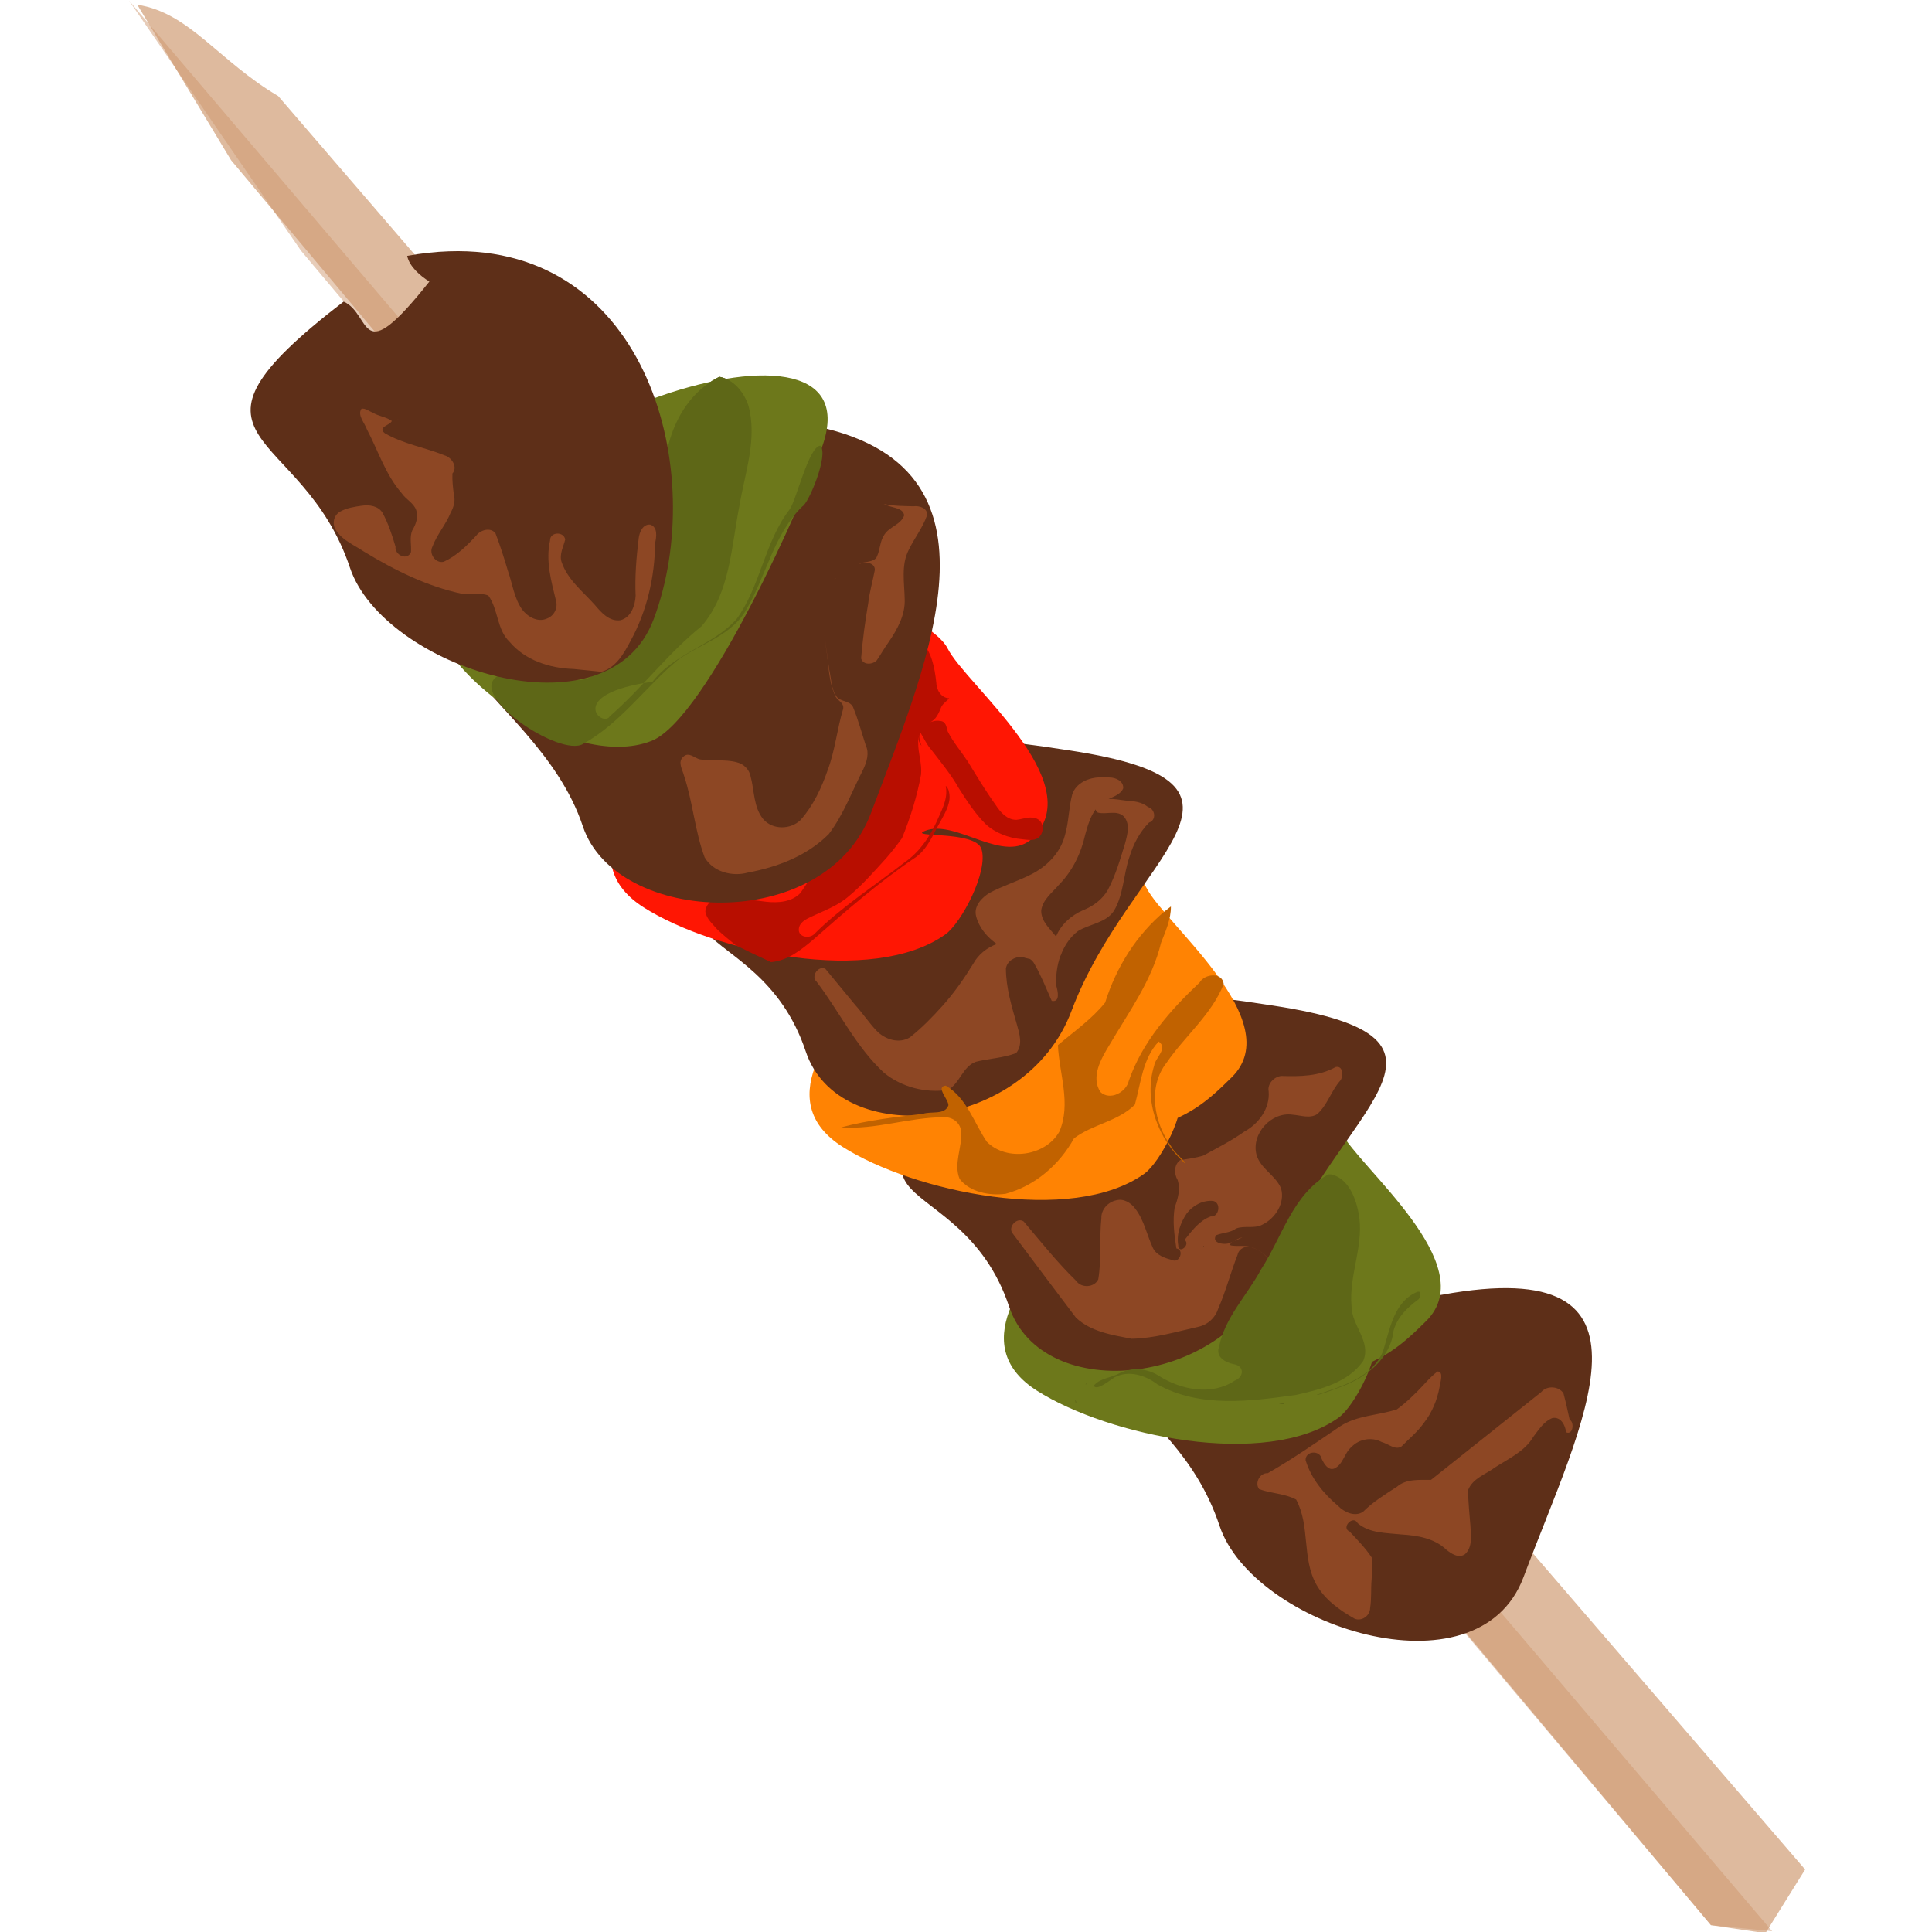 <svg xmlns:inkpad="http://taptrix.com/inkpad/svg_extensions" xmlns:dc="http://purl.org/dc/elements/1.1/" xmlns:cc="http://creativecommons.org/ns#" xmlns:rdf="http://www.w3.org/1999/02/22-rdf-syntax-ns#" xmlns:svg="http://www.w3.org/2000/svg" xmlns="http://www.w3.org/2000/svg" xmlns:xlink="http://www.w3.org/1999/xlink" xmlns:sodipodi="http://sodipodi.sourceforge.net/DTD/sodipodi-0.dtd" xmlns:inkscape="http://www.inkscape.org/namespaces/inkscape" viewBox="0 0 192 192" width="256" height="256" id="svg2" inkscape:version="0.92.4 (5da689c313, 2019-01-14)" sodipodi:docname="shish_kabob.svg"><title id="title836">Shish Kabob</title><defs id="defs8"></defs><g id="g4252" transform="matrix(0.865,0,0,0.865,-250.13,-188.287)"><path sodipodi:nodetypes="ccccccccccccccccc" inkscape:connector-curvature="0" style="color:#000000;display:inline;overflow:visible;visibility:visible;fill:#5e6717;fill-opacity:1;fill-rule:evenodd;stroke:none;stroke-width:0.8px;stroke-linecap:butt;stroke-linejoin:miter;stroke-miterlimit:4;stroke-dasharray:none;stroke-dashoffset:0;stroke-opacity:1;marker:none;enable-background:accumulate" d="m 371.4,261.176 c -4.408,2.489 -6.206,7.905 -5.947,12.732 -0.054,7.59 -2.692,15.184 -7.689,20.94 -11.972,0.504 -8.697,1.655 -1.606,8.293 4.311,-2.391 7.165,-6.546 10.887,-9.65 2.699,-1.921 6.344,-2.839 7.979,-5.983 2.215,-3.828 3.059,-8.484 6.333,-11.661 0.695,-0.321 2.417,-1.12 1.415,-2.138 -1.351,0.099 -2.136,1.551 -2.908,2.52 -2.877,3.747 -3.306,8.762 -6.068,12.56 -2.716,3.056 -7.146,3.912 -9.661,7.207 -16.116,3.997 -14.39,7.688 -4.907,3.966 3.72,-3.237 6.693,-7.251 10.542,-10.346 3.316,-3.843 3.406,-9.17 4.363,-13.904 0.633,-3.774 2.079,-7.677 1.001,-11.504 -0.525,-1.503 -1.678,-2.949 -3.318,-3.248 z" id="path4224"></path><path sodipodi:nodetypes="ccccccc" d="m 321.13,228.708 c -6.852,-4.034 -10.203,-9.594 -16.19,-10.493 l 10.78,17.869 170.018,202.768 6.258,0.924 4.561,-7.317 z" id="path17" inkscape:connector-curvature="0" style="fill:#deba9e;fill-opacity:1"></path><path sodipodi:nodetypes="ccccc" style="fill:#cd946b;fill-opacity:0.478" inkscape:connector-curvature="0" id="path3840" d="m 303.993,217.741 19.767,28.748 161.977,192.362 7.035,0.702 z"></path><path d="m 430.267,361.012 c -23.605,17.704 -6.602,15.111 -0.984,31.965 3.803,11.408 29.655,19.928 34.915,5.901 6.703,-17.876 17.377,-37.315 -9.343,-32.456 -16.228,2.95 -12.786,-14.261 -24.588,-5.41 z" id="path19" inkscape:connector-curvature="0" style="fill:#5e2f18"></path><path d="m 434.547,341.872 c -5.638,3.719 -41.622,25.793 -26.257,35.57 8.17,5.199 26.343,9.049 34.665,3.105 1.843,-1.317 4.991,-7.275 4.139,-9.831 -0.716,-2.147 -4.51,5.158 -2.409,4.318 3.557,-1.423 5.092,-2.344 8.359,-5.611 6.427,-6.427 -7.767,-17.604 -9.83,-21.73 -1.29,-2.58 -8.614,-5.856 -8.667,-5.821 z" id="path21" inkscape:connector-curvature="0" style="fill:#6d781b"></path><path d="m 404.43,340.029 c -23.605,17.703 -4.943,10.908 0.675,27.761 3.803,11.408 25.266,9.371 30.526,-4.656 6.703,-17.876 25.174,-26.048 -0.178,-29.928 -16.304,-2.496 -19.221,-2.029 -31.023,6.823 z" id="path23" inkscape:connector-curvature="0" style="fill:#5e2f18"></path><path d="m 412.219,313.853 c -5.639,3.718 -41.622,25.792 -26.257,35.57 8.17,5.199 26.342,9.049 34.665,3.104 1.843,-1.316 4.991,-7.274 4.139,-9.83 -0.716,-2.147 -4.511,5.158 -2.409,4.317 3.557,-1.422 5.092,-2.344 8.359,-5.611 6.427,-6.426 -7.767,-17.603 -9.831,-21.73 -1.29,-2.58 -8.613,-5.855 -8.666,-5.82 z" id="path25" inkscape:connector-curvature="0" style="fill:#ff8303"></path><path d="m 381.067,310.716 c -23.605,17.703 -4.943,10.908 0.675,27.761 3.803,11.408 25.266,9.371 30.526,-4.656 6.703,-17.876 25.174,-26.048 -0.178,-29.928 -16.304,-2.496 -19.221,-2.029 -31.023,6.823 z" id="path27" inkscape:connector-curvature="0" style="fill:#5e2f18"></path><path d="m 389.374,286.35 c -5.639,3.719 -41.623,25.793 -26.258,35.571 8.17,5.199 26.343,9.049 34.665,3.104 1.843,-1.316 4.991,-7.274 4.139,-9.83 -0.716,-2.148 -8.569,-1.229 -6.467,-2.07 3.556,-1.422 9.151,4.043 12.417,0.776 6.427,-6.427 -7.767,-17.603 -9.83,-21.73 -1.29,-2.58 -8.613,-5.856 -8.666,-5.821 z" id="path29" inkscape:connector-curvature="0" style="fill:#ff1603"></path><path style="color:#000000;display:inline;overflow:visible;visibility:visible;fill:#b80e00;fill-opacity:1;fill-rule:evenodd;stroke:none;stroke-width:0.8px;stroke-linecap:butt;stroke-linejoin:miter;stroke-miterlimit:4;stroke-dasharray:none;stroke-dashoffset:0;stroke-opacity:1;marker:none;enable-background:accumulate" d="m 393.574,290.613 c -1.358,0.508 -2.417,1.593 -3.272,2.733 -1.435,2 -2.055,4.452 -2.337,6.865 -0.514,3.828 -0.787,7.739 -2.104,11.402 -1.102,3.117 -2.871,5.937 -4.729,8.651 -0.993,1.045 -2.554,1.16 -3.906,1.014 -1.76,-0.206 -3.516,-0.482 -5.289,-0.535 -0.86,0.08 -1.686,0.779 -1.732,1.672 0.138,0.844 0.837,1.408 1.357,2.027 0.676,0.652 1.413,1.235 2.137,1.832 1.338,0.671 2.688,1.316 4.051,1.934 1.904,-0.155 3.462,-1.406 4.865,-2.592 3.801,-3.348 7.638,-6.68 11.846,-9.514 1.391,-1.048 1.979,-2.754 2.84,-4.201 0.543,-1.009 1.21,-2.154 0.869,-3.34 -0.037,-0.285 -0.488,-0.946 -0.303,-0.296 0.152,1.391 -0.597,2.65 -1.126,3.881 -0.828,1.805 -2.02,3.49 -3.674,4.625 -3.493,2.715 -7.253,5.118 -10.394,8.259 -0.563,0.497 -1.797,0.312 -1.729,-0.6 0.035,-0.748 0.794,-1.147 1.394,-1.423 1.524,-0.717 3.157,-1.294 4.43,-2.439 1.547,-1.29 2.867,-2.822 4.222,-4.305 0.643,-0.735 1.24,-1.509 1.812,-2.3 0.961,-2.358 1.731,-4.805 2.184,-7.312 0.122,-1.222 -0.342,-2.412 -0.326,-3.632 -0.009,-0.188 -0.023,-0.554 0.022,-0.675 -0.032,0.375 0.124,0.74 0.359,1.025 -0.142,-0.491 -0.397,-1.035 -0.129,-1.531 0.417,0.658 0.723,1.393 1.257,1.978 1.103,1.442 2.274,2.842 3.165,4.431 0.915,1.442 1.859,2.889 3.07,4.103 1.14,1.053 2.659,1.603 4.188,1.742 0.616,0.056 1.351,0.223 1.884,-0.179 0.631,-0.52 0.686,-1.695 -0.076,-2.123 -0.777,-0.439 -1.653,-0.01 -2.463,0.072 -1.07,0.01 -1.846,-0.879 -2.377,-1.71 -1.155,-1.607 -2.175,-3.306 -3.205,-4.993 -0.762,-1.158 -1.684,-2.216 -2.309,-3.461 -0.15,-0.519 -0.188,-1.178 -0.906,-1.199 -0.408,-0.092 -0.912,0.062 -1.232,0.191 0.81,-0.279 1.116,-1.103 1.415,-1.822 0.214,-0.397 0.613,-0.643 0.905,-0.977 -0.91,-0.005 -1.484,-0.952 -1.489,-1.783 -0.181,-1.693 -0.51,-3.525 -1.757,-4.783 -0.377,-0.37 -0.835,-0.793 -1.408,-0.712 z m 1.59,10.617 c 0.24,-0.231 0.204,-0.179 0,0 z m -0.467,1.02 c -0.022,-0.053 0.067,-0.206 0,0 z m 6.957,9.805 -0.039,-0.025 z m 0.389,0.32 -0.115,-0.09 z m 0.971,0.676 -0.125,-0.076 -1.2e-4,-7e-5 0.125,0.076 z m 2.146,0.896 -0.129,-0.047 z" id="path4246" inkscape:connector-curvature="0" sodipodi:nodetypes="cccccccccccccccccc"></path><path d="m 349.943,273.125 c -23.605,17.703 0.571,22.629 6.188,39.483 3.803,11.408 27.853,12.475 33.113,-1.552 6.703,-17.876 17.074,-40.874 -8.278,-44.754 -16.304,-2.496 -19.221,-2.029 -31.023,6.823 z" id="path31" inkscape:connector-curvature="0" style="fill:#5e2f18"></path><path d="m 338.474,286.314 c -0.683,8.733 0.528,-2.123 0.189,-2.462 -0.089,-0.089 -0.353,-0.123 -0.378,0 -2.03,10.148 16.337,22.699 25.749,18.934 6.345,-2.538 17.623,-27.874 19.691,-34.081 6.177,-18.528 -43.789,-1.075 -45.251,17.609 z" id="path33" inkscape:connector-curvature="0" style="fill:#6d781b"></path><path sodipodi:nodetypes="cccccccccccccccccc" inkscape:connector-curvature="0" id="path4221" d="m 371.4,261.176 c -4.408,2.489 -6.206,7.905 -5.947,12.732 -0.054,7.59 -2.692,15.184 -7.689,20.94 -2.567,2.955 -8.606,-2.019 -11.533,0.563 -3.22,2.296 7.34,9.289 9.927,7.73 4.311,-2.391 7.165,-6.546 10.887,-9.65 2.699,-1.921 6.344,-2.839 7.979,-5.983 2.215,-3.828 3.059,-8.484 6.333,-11.661 0.695,-0.321 3.062,-5.957 2.06,-6.975 -1.351,0.099 -2.781,6.389 -3.553,7.357 -2.877,3.747 -3.306,8.762 -6.068,12.56 -2.716,3.056 -7.146,3.912 -9.661,7.207 -10.175,1.43 -5.682,5.369 -4.907,3.966 3.72,-3.237 6.693,-7.251 10.542,-10.346 3.316,-3.843 3.406,-9.17 4.363,-13.904 0.633,-3.774 2.079,-7.677 1.001,-11.504 -0.525,-1.503 -1.678,-2.949 -3.318,-3.248 z" style="color:#000000;display:inline;overflow:visible;visibility:visible;fill:#5e6717;fill-opacity:1;fill-rule:evenodd;stroke:none;stroke-width:0.8px;stroke-linecap:butt;stroke-linejoin:miter;stroke-miterlimit:4;stroke-dasharray:none;stroke-dashoffset:0;stroke-opacity:1;marker:none;enable-background:accumulate"></path><path id="path35" d="m 340.749,246.545 c -1.527,0.052 -3.13,0.221 -4.8,0.525 0.242,1.207 1.5,2.311 2.55,2.95 -8.229,10.373 -6.522,3.805 -9.85,2.3 -21.531,16.552 -4.779,14.064 0.725,30.575 3.803,11.408 29.64,19.928 34.9,5.9 6.284,-16.758 -0.619,-43.033 -23.525,-42.25 z" style="fill:#5e2f18" inkscape:connector-curvature="0"></path><path sodipodi:nodetypes="ccsc" inkscape:connector-curvature="0" id="path4160" d="m 330.694,264.637 c -0.505,0.738 0.384,1.637 0.628,2.365 1.297,2.463 2.136,5.21 4,7.337 0.476,0.715 1.369,1.105 1.663,1.938 0.274,0.803 -0.037,1.644 -0.453,2.332 -0.334,0.793 -0.08,1.665 -0.147,2.488 -0.416,1.025 -1.879,0.361 -1.778,-0.626 -0.394,-1.334 -0.831,-2.672 -1.498,-3.897 -0.5,-0.789 -1.499,-0.924 -2.352,-0.807 -0.856,0.125 -1.759,0.253 -2.517,0.685 -0.812,0.458 -0.956,1.559 -0.386,2.265 0.759,1.078 2.033,1.592 3.097,2.305 3.537,2.153 7.311,4.041 11.392,4.887 0.975,0.089 1.99,-0.185 2.93,0.184 1.164,1.608 0.952,3.895 2.438,5.315 1.784,2.129 4.627,3.041 7.331,3.12 1.075,0.108 2.151,0.216 3.226,0.324 1.655,-0.478 2.572,-2.082 3.322,-3.507 1.893,-3.44 2.809,-7.373 2.842,-11.288 0.16,-0.71 0.324,-1.835 -0.569,-2.116 -0.846,-0.07 -1.239,0.888 -1.318,1.587 -0.266,2.188 -0.45,4.392 -0.35,6.598 -0.058,1.122 -0.533,2.489 -1.742,2.801 -1.282,0.188 -2.232,-0.907 -2.973,-1.79 -1.38,-1.54 -3.13,-2.894 -3.802,-4.927 -0.269,-0.883 0.23,-1.734 0.424,-2.556 -0.149,-0.951 -1.771,-0.899 -1.74,0.124 -0.532,2.325 0.142,4.676 0.689,6.93 0.229,0.829 -0.24,1.736 -1.047,2.028 -1.053,0.476 -2.209,-0.196 -2.847,-1.034 -0.93,-1.322 -1.117,-2.976 -1.645,-4.47 -0.421,-1.442 -0.882,-2.872 -1.415,-4.277 -0.544,-0.742 -1.7,-0.417 -2.191,0.223 -1.093,1.183 -2.268,2.355 -3.756,3.029 -0.933,0.238 -1.735,-0.918 -1.299,-1.738 0.516,-1.388 1.532,-2.516 2.088,-3.887 0.336,-0.622 0.575,-1.339 0.378,-2.045 -0.11,-0.815 -0.203,-1.637 -0.17,-2.461 0.652,-0.748 -0.096,-1.874 -0.922,-2.092 -2.253,-0.917 -4.725,-1.294 -6.843,-2.537 -0.912,-0.708 0.667,-0.937 0.799,-1.414 -0.638,-0.467 -1.515,-0.53 -2.198,-0.958 -0.407,-0.144 -0.859,-0.544 -1.289,-0.439 z m 2.416,0.883 c -0.232,-0.088 -0.175,-0.066 0,0 z m 0.312,0.109 -0.137,-0.047 z m 0.289,0.086 -0.117,-0.039 z m 1.129,0.189 c -0.2,0.252 0.237,-0.212 0,0 z m -0.426,0.01 c 0.225,-0.005 -0.478,-0.074 0,0 z m 0.373,0.004 c 0.1,0.027 0,-0.068 0,0 z m -0.025,0.047 0.002,-0.008 z m 30.309,11.445 -0.025,-0.012 z" style="fill:#8d4724;fill-opacity:1;fill-rule:evenodd;stroke:none;stroke-width:0.8px;stroke-linecap:butt;stroke-linejoin:miter;stroke-opacity:1"></path><path id="path4179" d="m 391.199,275.772 c 0.631,0.256 1.737,0.278 1.848,1.108 -0.362,1.064 -1.687,1.295 -2.266,2.205 -0.527,0.744 -0.479,1.703 -0.856,2.506 -0.238,0.779 -2.04,0.611 -1.991,0.862 0.61,-0.268 1.763,-0.175 1.744,0.702 -0.245,1.284 -0.614,2.543 -0.763,3.844 -0.36,2.092 -0.64,4.198 -0.815,6.313 0.222,0.804 1.329,0.736 1.806,0.217 0.468,-0.686 0.88,-1.425 1.369,-2.106 1,-1.462 1.917,-3.122 1.832,-4.952 -0.036,-1.865 -0.425,-3.859 0.454,-5.602 0.645,-1.351 1.607,-2.551 2.106,-3.968 0.135,-0.856 -0.883,-1.158 -1.556,-1.065 -1.146,-0.033 -2.302,-0.022 -3.427,-0.272 0.171,0.069 0.343,0.139 0.514,0.208 z m -0.33,2.85 c -0.622,-0.185 -1.244,-0.37 -1.866,-0.555 0.622,0.185 1.244,0.37 1.866,0.555 z m -5.733,5.491 c -0.314,0.184 0.218,-0.049 0,0 z m -0.427,0.809 c 0.227,-0.378 0.166,-0.278 0,0 z m -0.233,0.392 0.062,-0.114 z" style="color:#000000;display:inline;overflow:visible;visibility:visible;fill:#8d4724;fill-opacity:1;fill-rule:evenodd;stroke:none;stroke-width:0.8px;stroke-linecap:butt;stroke-linejoin:miter;stroke-miterlimit:4;stroke-dasharray:none;stroke-dashoffset:0;stroke-opacity:1;marker:none;enable-background:accumulate" inkscape:connector-curvature="0"></path><path sodipodi:nodetypes="cccccccccccccccccc" inkscape:connector-curvature="0" id="path4162" d="m 383.928,290.928 c -0.031,-0.259 -0.095,-0.801 -0.026,-0.22 l 0.018,0.155 0.008,0.065 z m 0.213,1.645 c 0.247,1.643 0.238,3.377 0.934,4.913 0.163,0.646 1.108,0.875 0.965,1.621 -0.702,2.311 -0.922,4.749 -1.771,7.022 -0.717,2.064 -1.661,4.1 -3.12,5.747 -1.146,1.129 -3.207,1.155 -4.285,-0.082 -1.142,-1.382 -1.013,-3.288 -1.463,-4.932 -0.157,-0.818 -0.808,-1.432 -1.608,-1.619 -1.365,-0.369 -2.798,-0.082 -4.175,-0.321 -0.652,-0.116 -1.291,-0.929 -1.946,-0.308 -0.694,0.613 -0.084,1.49 0.086,2.185 1.019,3.066 1.238,6.343 2.366,9.379 0.975,1.679 3.194,2.25 4.986,1.74 3.397,-0.624 6.797,-1.935 9.273,-4.418 1.705,-2.245 2.672,-4.923 3.951,-7.409 0.405,-0.859 0.738,-1.886 0.295,-2.798 -0.476,-1.468 -0.876,-2.963 -1.459,-4.394 -0.365,-0.734 -1.355,-0.588 -1.845,-1.137 -0.692,-0.919 -0.643,-2.139 -0.896,-3.216 -0.157,-1.128 -0.314,-2.255 -0.471,-3.383 0.06,0.47 0.121,0.94 0.182,1.41 z" style="color:#000000;display:inline;overflow:visible;visibility:visible;fill:#8d4724;fill-opacity:1;fill-rule:evenodd;stroke:none;stroke-width:0.8px;stroke-linecap:butt;stroke-linejoin:miter;stroke-miterlimit:4;stroke-dasharray:none;stroke-dashoffset:0;stroke-opacity:1;marker:none;enable-background:accumulate"></path><path id="path4194" d="m 415.579,306.986 c -1.316,-0.001 -2.786,0.628 -3.227,1.963 -0.405,1.531 -0.382,3.153 -0.833,4.68 -0.525,2.072 -2.167,3.69 -4.058,4.587 -1.499,0.747 -3.117,1.242 -4.594,2.033 -0.905,0.545 -1.854,1.534 -1.555,2.683 0.347,1.349 1.263,2.396 2.372,3.198 -1.126,0.412 -2.118,1.2 -2.698,2.258 -1.052,1.707 -2.199,3.361 -3.545,4.852 -1.155,1.287 -2.375,2.537 -3.73,3.609 -1.267,0.792 -2.936,0.231 -3.883,-0.808 -0.862,-0.918 -1.563,-1.973 -2.405,-2.909 l -3.423,-4.148 c -0.803,-0.437 -1.71,0.86 -1.019,1.464 2.63,3.453 4.524,7.493 7.748,10.472 2.031,1.657 4.777,2.358 7.361,1.972 1.369,-0.77 1.662,-2.683 3.198,-3.236 1.53,-0.382 3.138,-0.427 4.62,-0.998 0.797,-0.927 0.386,-2.23 0.092,-3.272 -0.609,-2.102 -1.253,-4.233 -1.264,-6.441 0.132,-0.86 0.982,-1.343 1.806,-1.345 0.315,0.103 0.635,0.191 0.961,0.253 0.201,0.129 0.374,0.305 0.495,0.536 0.787,1.367 1.366,2.836 2.003,4.275 1.015,0.193 0.687,-1.165 0.523,-1.739 -0.07,-1.142 0.079,-2.341 0.477,-3.438 0.083,-0.117 0.133,-0.247 0.164,-0.383 0.411,-0.958 1.014,-1.823 1.858,-2.466 1.341,-0.825 3.172,-0.911 4.119,-2.308 1.129,-1.887 1.089,-4.176 1.792,-6.216 0.44,-1.458 1.174,-2.842 2.244,-3.936 0.894,-0.288 0.713,-1.575 -0.136,-1.792 -0.704,-0.608 -1.658,-0.667 -2.538,-0.736 -0.648,-0.068 -1.319,-0.237 -1.972,-0.169 0.638,-0.327 1.397,-0.562 1.677,-1.23 0.078,-0.831 -0.857,-1.258 -1.564,-1.255 -0.355,-0.028 -0.713,-0.004 -1.069,-0.011 z" style="color:#000000;display:inline;overflow:visible;visibility:visible;fill:#8d4724;fill-opacity:1;fill-rule:evenodd;stroke:none;stroke-width:0.8px;stroke-linecap:butt;stroke-linejoin:miter;stroke-miterlimit:4;stroke-dasharray:none;stroke-dashoffset:0;stroke-opacity:1;marker:none;enable-background:accumulate" inkscape:connector-curvature="0"></path><path id="path4182" d="m 415.043,310.661 c 0.022,0.124 0.086,0.248 0.244,0.366 0.948,0.26 2.087,-0.303 2.925,0.381 0.841,0.828 0.493,2.118 0.228,3.119 -0.562,1.828 -1.089,3.691 -1.991,5.386 -0.634,1.106 -1.702,1.886 -2.873,2.345 -1.349,0.584 -2.526,1.642 -3.081,3.011 -0.714,-0.911 -1.73,-1.753 -1.702,-2.998 0.165,-1.247 1.272,-2.047 2.036,-2.947 1.555,-1.577 2.55,-3.629 3.022,-5.78 0.269,-0.977 0.577,-2.057 1.192,-2.883 z" style="color:#000000;display:inline;overflow:visible;visibility:visible;fill:#5e2f18;fill-opacity:1;fill-rule:evenodd;stroke:none;stroke-width:0.8px;stroke-linecap:butt;stroke-linejoin:miter;stroke-miterlimit:4;stroke-dasharray:none;stroke-dashoffset:0;stroke-opacity:1;marker:none;enable-background:accumulate" inkscape:connector-curvature="0"></path><path inkscape:connector-curvature="0" style="color:#000000;display:inline;overflow:visible;visibility:visible;fill:#8d4724;fill-opacity:1;fill-rule:evenodd;stroke:none;stroke-width:0.8px;stroke-linecap:butt;stroke-linejoin:miter;stroke-miterlimit:4;stroke-dasharray:none;stroke-dashoffset:0;stroke-opacity:1;marker:none;enable-background:accumulate" d="m 442.622,340.262 c -1.896,1.069 -4.145,1.097 -6.262,1.023 -0.832,0.1 -1.614,0.917 -1.436,1.785 0.158,1.938 -1.145,3.715 -2.794,4.607 -1.492,1.06 -3.129,1.889 -4.732,2.764 -0.856,0.262 -1.746,0.372 -2.627,0.51 -0.731,0.5 -0.736,1.59 -0.307,2.291 0.342,1.047 0.033,2.155 -0.338,3.148 -0.257,1.568 -0.042,3.159 0.195,4.715 0.935,0.115 0.378,1.718 -0.445,1.346 -0.844,-0.232 -1.826,-0.54 -2.244,-1.387 -0.697,-1.487 -1.009,-3.175 -2.019,-4.508 -0.503,-0.684 -1.34,-1.224 -2.217,-0.98 -0.936,0.204 -1.725,1.054 -1.694,2.04 -0.244,2.339 0.033,4.709 -0.357,7.036 -0.436,0.953 -1.945,1.038 -2.527,0.188 -2.181,-2.123 -4.076,-4.51 -6.037,-6.83 -0.781,-0.557 -1.893,0.675 -1.252,1.395 2.405,3.223 4.821,6.438 7.248,9.645 1.72,1.628 4.155,1.995 6.387,2.43 2.637,-0.045 5.182,-0.816 7.736,-1.388 1.045,-0.236 1.897,-1.04 2.223,-2.057 0.878,-2.016 1.427,-4.153 2.227,-6.197 0.166,-0.786 1.044,-1.12 1.745,-0.817 1.62,0.524 2.421,2.148 3.226,3.512 -0.717,-1.438 -1.658,-3.007 -3.27,-3.541 -0.757,-0.299 -1.57,-0.11 -2.35,-0.215 -0.575,-0.042 0.339,-0.6 -0.209,-0.314 -0.612,0.277 -2.194,0.065 -1.613,-0.873 0.747,-0.307 1.609,-0.264 2.294,-0.771 0.983,-0.384 2.093,0.065 3.042,-0.455 1.485,-0.725 2.616,-2.493 2.129,-4.162 -0.621,-1.509 -2.379,-2.26 -2.822,-3.877 -0.62,-2.401 1.715,-4.962 4.163,-4.586 0.924,0.068 1.949,0.476 2.808,-0.061 1.201,-1.066 1.617,-2.707 2.68,-3.883 0.346,-0.484 0.318,-1.73 -0.553,-1.531 z m -11.895,20.117 c 0.213,-0.088 0.285,-0.189 0.023,-0.014 z m -2.162,-4.727 c 0.933,0.214 0.659,1.875 -0.297,1.777 -1.314,0.474 -2.161,1.652 -3.004,2.697 0.763,0.556 -0.752,1.751 -0.734,0.574 -0.214,-1.272 0.282,-2.571 0.977,-3.616 0.707,-0.924 1.875,-1.561 3.059,-1.433 z m 4.332,3.867 0.113,-0.039 z m -1.324,0.408 c -0.369,0.139 -0.889,0.483 -0.173,0.134 0.218,-0.085 0.811,-0.349 0.224,-0.148 l -0.05,0.015 z m -4.092,0.891 c -0.199,0.423 -0.058,-0.119 0,0 z" id="path4196"></path><path inkscape:connector-curvature="0" id="path4198" d="m 454.316,375.244 c -0.976,0.753 -1.727,1.751 -2.626,2.591 -0.635,0.632 -1.306,1.227 -2.029,1.757 -2.167,0.71 -4.599,0.669 -6.554,1.97 -2.724,1.847 -5.429,3.733 -8.29,5.366 -0.888,-0.073 -1.539,1.127 -0.984,1.828 1.384,0.511 2.927,0.494 4.246,1.197 1.629,3.019 0.646,6.732 2.309,9.738 0.979,1.767 2.694,2.979 4.415,3.953 0.813,0.336 1.77,-0.349 1.775,-1.216 0.179,-1.091 0.075,-2.206 0.174,-3.304 0.029,-0.822 0.185,-1.652 0.037,-2.471 -0.728,-1.112 -1.667,-2.062 -2.57,-3.029 -1.013,-0.419 0.401,-1.963 0.935,-0.95 1.379,1.171 3.3,1.105 4.998,1.288 1.822,0.113 3.789,0.423 5.164,1.735 0.573,0.475 1.42,1.039 2.151,0.546 0.911,-0.826 0.689,-2.176 0.635,-3.272 -0.11,-1.364 -0.252,-2.727 -0.272,-4.097 0.522,-1.362 2.032,-1.815 3.111,-2.619 1.566,-1.019 3.417,-1.838 4.395,-3.52 0.621,-0.806 1.197,-1.758 2.188,-2.148 1.026,-0.178 1.495,0.924 1.568,1.637 0.793,0.368 0.992,-1.136 0.406,-1.455 -0.223,-1.013 -0.435,-2.029 -0.711,-3.029 -0.548,-0.832 -1.909,-0.898 -2.545,-0.137 -4.222,3.363 -8.444,6.725 -12.666,10.088 -1.325,0.02 -2.83,-0.147 -3.912,0.788 -1.355,0.881 -2.751,1.731 -3.898,2.882 -0.951,0.623 -2.165,0.041 -2.877,-0.684 -1.648,-1.397 -3.1,-3.156 -3.725,-5.252 -0.025,-1.062 1.643,-1.194 1.85,-0.151 0.261,0.548 0.737,1.401 1.469,1.107 1.016,-0.481 1.126,-1.786 1.956,-2.466 0.868,-0.934 2.352,-1.176 3.474,-0.567 0.722,0.176 1.548,0.974 2.264,0.51 0.863,-0.879 1.835,-1.66 2.554,-2.675 0.959,-1.211 1.557,-2.667 1.83,-4.182 0.053,-0.455 0.529,-1.77 -0.246,-1.756 z m -12.602,12.15 c 0.181,-0.391 0.146,-0.316 0,0 z m -0.119,0.605 0.008,-0.133 z" style="color:#000000;display:inline;overflow:visible;visibility:visible;fill:#8d4724;fill-opacity:1;fill-rule:evenodd;stroke:none;stroke-width:0.8px;stroke-linecap:butt;stroke-linejoin:miter;stroke-miterlimit:4;stroke-dasharray:none;stroke-dashoffset:0;stroke-opacity:1;marker:none;enable-background:accumulate"></path><path inkscape:connector-curvature="0" id="path4226" d="m 441.766,352.598 c -4.099,2.336 -5.3,7.197 -7.716,10.916 -1.59,2.96 -4.157,5.505 -4.824,8.885 -0.432,1.171 0.702,1.805 1.674,2 1.239,0.182 1.231,1.469 0.112,1.9 -2.624,1.748 -6.115,1.062 -8.646,-0.52 -1.388,-0.913 -3.149,-1.068 -4.64,-0.307 -0.936,0.507 -2.208,0.548 -2.898,1.397 0.305,0.666 1.835,-0.609 2.393,-0.96 1.635,-0.85 3.548,-0.233 4.924,0.816 4.879,2.727 10.682,1.945 15.968,1.2 2.785,-0.628 5.974,-1.418 7.682,-3.911 0.928,-2.221 -1.343,-4.063 -1.348,-6.251 -0.349,-3.657 1.556,-7.185 0.783,-10.852 -0.348,-1.737 -1.228,-3.899 -3.137,-4.316 l -0.222,10e-4 -0.104,6.3e-4 z m 10.209,13.504 c -2.683,1.134 -3.134,4.326 -3.904,6.787 -1.248,3.108 -4.775,4.038 -7.641,5.035 0.184,0.102 2.145,-0.686 2.924,-0.962 2.792,-1.052 5.557,-3.215 5.912,-6.374 0.407,-1.571 1.637,-2.742 2.896,-3.654 0.191,-0.258 0.417,-1.023 -0.188,-0.832 z m -38.098,10.631 c 0.322,-0.063 0.283,-0.363 0,0 z m -0.873,0.527 c 0.505,-0.288 0.546,-0.311 0,0 z m -1.209,0.93 c 0.892,-0.753 0.935,-0.788 0,0 z m 0.891,0.338 c 0.096,0.772 0.234,0.102 0,0 z m 23.914,0.334 c -1.362,-0.061 0.534,0.344 0,0 z m -24.422,0.584 0.06,-0.145 z" style="color:#000000;display:inline;overflow:visible;visibility:visible;fill:#5e6717;fill-opacity:1;fill-rule:evenodd;stroke:none;stroke-width:0.8px;stroke-linecap:butt;stroke-linejoin:miter;stroke-miterlimit:4;stroke-dasharray:none;stroke-dashoffset:0;stroke-opacity:1;marker:none;enable-background:accumulate"></path><path style="fill:#c16200;fill-opacity:1" inkscape:connector-curvature="0" id="path4250" d="m 423.242,320.896 -0.059,-0.148 z m -0.221,1.441 c -3.281,2.717 -5.617,6.473 -6.885,10.52 -1.538,1.908 -3.57,3.313 -5.424,4.887 0.142,3.294 1.546,6.725 0.166,9.934 -1.585,2.828 -6.055,3.474 -8.338,1.166 -1.482,-2.191 -2.292,-5.027 -4.707,-6.445 -1.236,0.096 0.316,1.579 0.297,2.264 -0.416,1.147 -1.986,0.648 -2.918,0.975 -3.157,0.366 -6.328,0.731 -9.406,1.553 3.943,0.296 7.754,-1.143 11.672,-1.158 1.041,-0.111 2.029,0.572 2.117,1.648 0.139,1.808 -0.902,3.67 -0.178,5.439 1.198,1.529 3.428,1.946 5.275,1.707 3.357,-0.884 6.203,-3.349 7.863,-6.369 2.14,-1.634 5.061,-1.935 6.996,-3.877 0.694,-2.474 0.883,-5.292 2.74,-7.248 1.103,0.798 -0.389,1.851 -0.52,2.76 -1.258,3.998 0.465,8.492 3.503,11.211 0.56,0.225 -1.337,-1.326 -1.55,-1.926 -1.976,-2.721 -2.741,-6.801 -0.527,-9.615 2.105,-3.073 5.166,-5.511 6.564,-9.043 -0.169,-1.393 -2.193,-1.185 -2.769,-0.173 -3.388,3.193 -6.584,6.823 -8.134,11.29 -0.307,1.335 -2.167,2.322 -3.266,1.293 -1.123,-1.739 0.078,-3.826 1.015,-5.365 2.219,-3.795 4.915,-7.439 5.955,-11.786 0.528,-1.336 1.14,-2.697 1.13,-4.163 -0.225,0.174 -0.449,0.349 -0.674,0.523 z"></path></g></svg>
